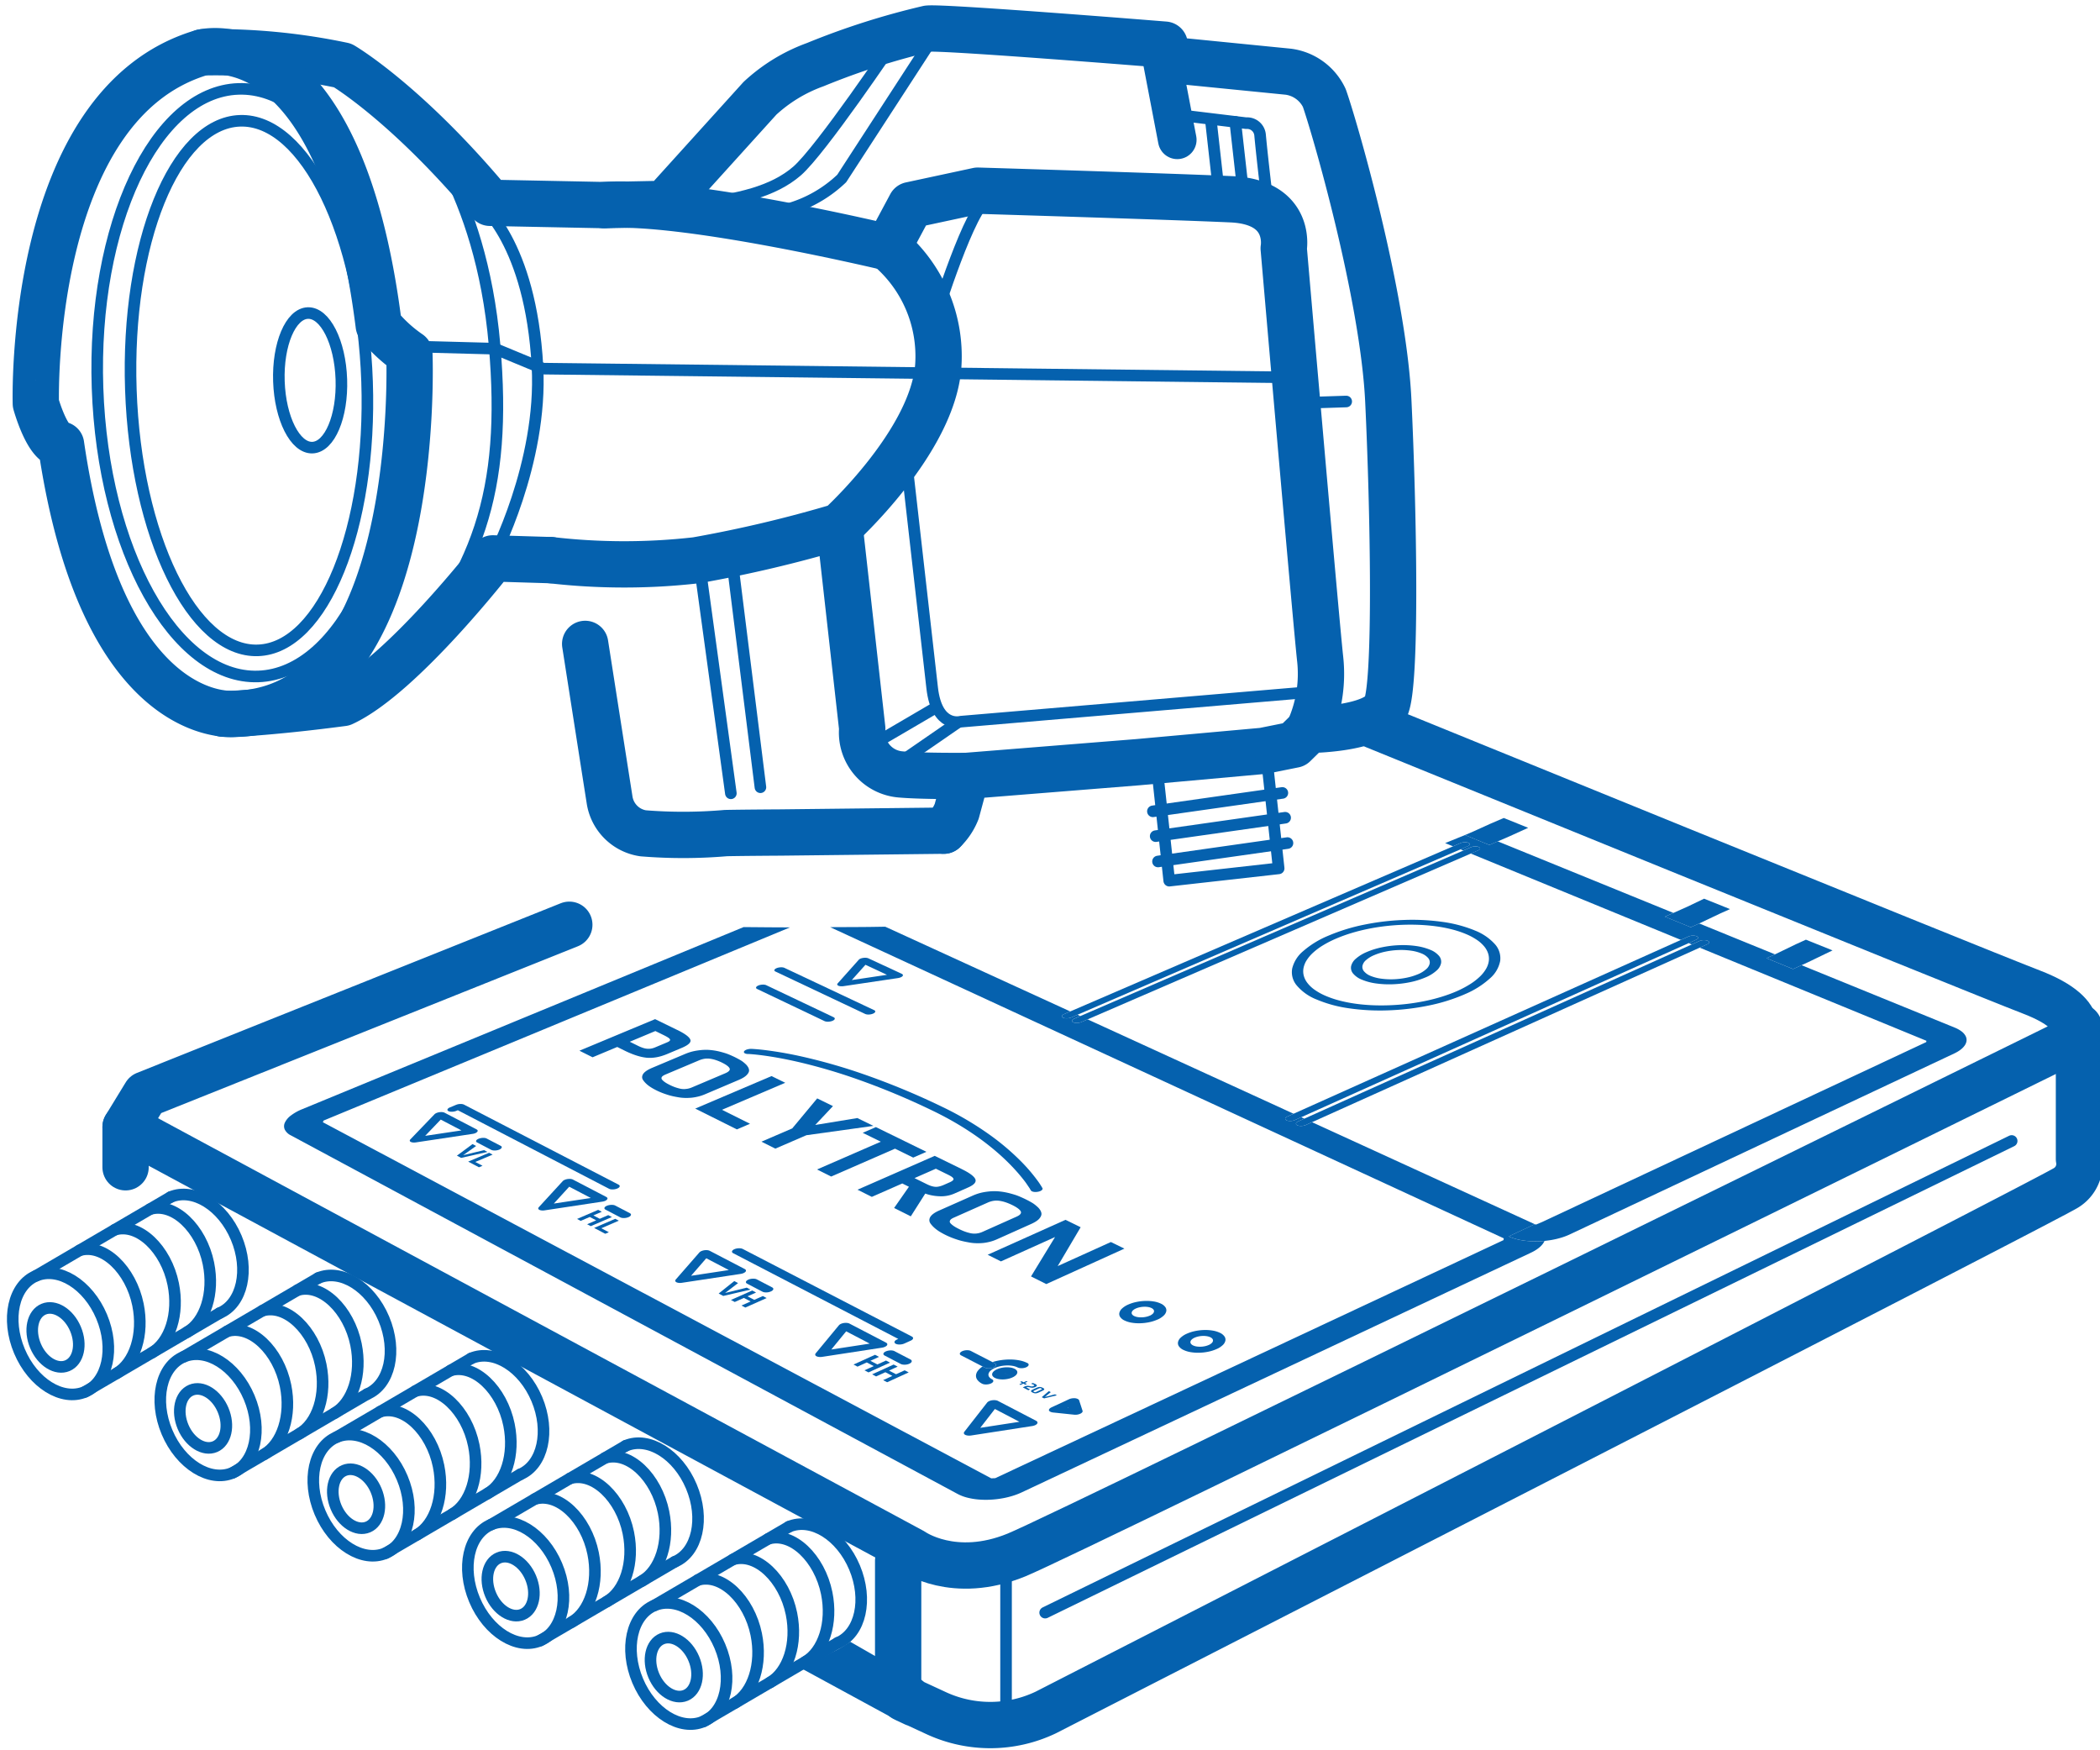 <svg xmlns="http://www.w3.org/2000/svg" viewBox="0 0 136.063 113.386"><defs><style>.cls-1,.cls-2,.cls-3{fill:none;stroke:#0561ae;stroke-linecap:round;stroke-linejoin:round;}.cls-1{stroke-width:3px;}.cls-2{stroke-width:2.5px;}.cls-3{stroke-width:0.75px;}.cls-4{isolation:isolate;}.cls-5{fill:#0561ae;}</style></defs><g id="Слой_1" data-name="Слой 1"><path class="cls-1" d="M35.682,36.286l-3.751-.113s-5.911,7.607-9.719,9.369c-4.385.581-7.042.701-7.042.701s-8.527.957-11.214-17.434c-.889.011-1.634-2.665-1.634-2.665S1.742,6.715,13.119,3.391a39.945,39.945,0,0,1,9.086.85s4.096,2.389,9.544,8.898l7.405.148,3.895-.079L49.237,6.37a10.521,10.521,0,0,1,3.583-2.182,47.975,47.975,0,0,1,7.304-2.333c1.055-.118,15.338,1.038,15.338,1.038l.109.967,7.905.786a3.012,3.012,0,0,1,2.327,1.697c.635,1.781,3.818,12.717,4.148,19.623s.558,18.452-.173,19.87-4.956,1.446-4.956,1.446l-.977.957-2.002.403-8.107.732-.012.001L62.607,50.266l-.62,2.295a3.545,3.545,0,0,1-.839,1.251"/><line class="cls-2" x1="75.26" y1="3.744" x2="76.278" y2="9.058"/><path class="cls-1" d="M84.947,46.958a8.841,8.841,0,0,0,.591-4.25C85.272,40.334,83.174,16.091,83.174,16.091s.553-3-3.383-3.181S63.35,12.352,63.35,12.352l-4.346.933-1.472,2.747s-13.172-3.151-18.378-2.744"/><path class="cls-1" d="M35.682,36.286a41.353,41.353,0,0,0,9.437.009,83.18,83.18,0,0,0,9.278-2.198s6.06-5.487,6.397-10.42a9.206,9.206,0,0,0-3.261-7.645"/><path class="cls-1" d="M54.396,34.097l1.47,13.098a2.717,2.717,0,0,0,2.46,2.971c1.435.128,4.281.1,4.281.1"/><path class="cls-1" d="M13.119,3.391s8.916-2.247,11.42,17.678a9.43,9.43,0,0,0,1.985,1.825S27.527,46.904,14.456,46.235"/><polyline class="cls-3" points="87.224 26.01 84.387 26.103 84.024 24.452 35.18 23.881 32.063 22.588 27.508 22.466"/><path class="cls-3" d="M26.663,7.479s4.501,4.703,5.38,14.875c.825,9.551-1.069,14.817-6.835,21.339"/><path class="cls-3" d="M31.129,13.209s3.254,2.477,3.694,10.524c.344,6.295-2.892,12.44-2.892,12.44"/><path class="cls-3" d="M84.994,44.822l-22.749,1.93s-1.553.441-1.849-2.196-1.737-15.299-1.737-15.299"/><path class="cls-3" d="M60.626,20.547s2.285-7.345,3.408-7.649"/><path class="cls-1" d="M61.148,53.812l-10.579.119s-2.457.014-3.537.037a32.253,32.253,0,0,1-5.369.014A2.582,2.582,0,0,1,39.498,51.828c-.508-3.232-1.584-10.115-1.584-10.115"/><line class="cls-3" x1="60.572" y1="45.874" x2="56.72" y2="48.128"/><line class="cls-3" x1="62.024" y1="46.824" x2="57.855" y2="49.697"/><line class="cls-3" x1="45.344" y1="36.715" x2="47.354" y2="51.392"/><line class="cls-3" x1="47.434" y1="36.303" x2="49.269" y2="50.999"/><ellipse class="cls-3" cx="16.086" cy="24.79" rx="9.773" ry="19.042" transform="translate(-0.828 0.558) rotate(-1.936)"/><ellipse class="cls-3" cx="16.132" cy="24.993" rx="7.66" ry="17.17" transform="matrix(0.999, -0.034, 0.034, 0.999, -0.835, 0.559)"/><ellipse class="cls-3" cx="20.097" cy="24.654" rx="2.025" ry="4.363" transform="matrix(0.999, -0.034, 0.034, 0.999, -0.821, 0.693)"/><polyline class="cls-3" points="74.993 50.004 75.756 57.051 82.847 56.255 82.071 49.091"/><line class="cls-3" x1="83.087" y1="51.367" x2="74.698" y2="52.559"/><line class="cls-3" x1="83.267" y1="52.974" x2="74.878" y2="54.167"/><line class="cls-3" x1="83.418" y1="54.615" x2="75.029" y2="55.808"/><path class="cls-3" d="M60.837,1.863,54.537,11.561a8.298,8.298,0,0,1-5.351,2.292"/><path class="cls-3" d="M57.908,2.726s-4.73,7.029-6.272,8.359-3.798,1.85-6.699,2.176"/><path class="cls-3" d="M76.239,7.434l4.502.545a.842.842,0,0,1,.901.757c.154,1.674.524,4.708.524,4.708"/><line class="cls-3" x1="80.037" y1="7.894" x2="80.592" y2="12.839"/><line class="cls-3" x1="78.463" y1="7.87" x2="79.026" y2="12.889"/><g class="cls-4"><path class="cls-5" d="M99.439,80.417a5.517,5.517,0,0,1-.617-.039,4.348,4.348,0,0,1-.571-.107,3.012,3.012,0,0,1-.499-.175l1.688-.79-.006-.003-.006-.003-.006-.003-.006-.003L85.011,72.697l-.408.184a.657.657,0,0,1-.134.042.869.869,0,0,1-.148.018.779.779,0,0,1-.143-.008.461.461,0,0,1-.12-.034.183.183,0,0,1-.073-.055.083.083,0,0,1-.016-.065.128.128,0,0,1,.04-.067.333.333,0,0,1,.095-.061l.408-.183-.203-.093-.408.183a.675.675,0,0,1-.133.043.865.865,0,0,1-.146.018.756.756,0,0,1-.141-.007.446.446,0,0,1-.119-.033.182.182,0,0,1-.073-.055.083.083,0,0,1-.016-.065.127.127,0,0,1,.04-.067.333.333,0,0,1,.095-.06l.407-.183L70.468,66.036l-.403.174a.677.677,0,0,1-.132.04.876.876,0,0,1-.143.017.757.757,0,0,1-.138-.007.427.427,0,0,1-.114-.032.161.161,0,0,1-.068-.052.074.074,0,0,1-.012-.061.13.13,0,0,1,.042-.063.35.35,0,0,1,.094-.057l.402-.174-.184-.084-.402.174a.675.675,0,0,1-.131.04.882.882,0,0,1-.143.017A.76.76,0,0,1,69,65.961a.426.426,0,0,1-.114-.032.161.161,0,0,1-.068-.052.074.074,0,0,1-.012-.061.129.129,0,0,1,.042-.063.349.349,0,0,1,.094-.057l.402-.173-3.475-1.591-.454-.208-8.057-3.69c-.344.004-.688.011-1.032.015-.846.009-1.692.009-2.538.014L97.434,80.222l-.022.116L64.485,95.758l-.259.011L20.916,72.698l.051-.107L51.187,60.077c-1.003.001-2.005-.011-3.008-.019L19.582,71.854a3.132,3.132,0,0,0-.739.414,1.241,1.241,0,0,0-.386.458.535.535,0,0,0-.007.447.862.862,0,0,0,.399.38l.649.349L61.643,96.564l.412.221a2.777,2.777,0,0,0,.613.233,4.394,4.394,0,0,0,.729.122,5.736,5.736,0,0,0,.796.011,6.153,6.153,0,0,0,.812-.098q.16-.03.316-.069c.104-.026.207-.055.308-.086q.151-.047.296-.103.144-.056.281-.12l32.976-15.518q.125-.059.234-.122.109-.063.201-.129a1.891,1.891,0,0,0,.168-.135,1.442,1.442,0,0,0,.135-.14q.025-.03.047-.06.022-.03.041-.06.019-.03.035-.06.016-.03.029-.061A6.087,6.087,0,0,1,99.439,80.417Z"/><path class="cls-5" d="M127.353,67.111a.911.911,0,0,0-.257-.293,1.913,1.913,0,0,0-.451-.25l-9.92-4.042-.55.251-1.72-.703.55-.25-4.91-2.001-.548.245-1.674-.684.547-.244-11.377-4.636-.543.235-1.579-.645s-.86.351-1.229.5c-.02.008-.04.013-.06.021l.512.21.486-.21a.63.63,0,0,1,.124-.038.869.869,0,0,1,.138-.016.804.804,0,0,1,.135.006.472.472,0,0,1,.114.029.18.18,0,0,1,.071.047.07.07,0,0,1,.018.056.104.104,0,0,1-.035.058.3.3,0,0,1-.086.053l-.486.21.188.077.486-.21a.631.631,0,0,1,.124-.038.871.871,0,0,1,.138-.016.794.794,0,0,1,.135.006.474.474,0,0,1,.114.029.181.181,0,0,1,.071.047.071.071,0,0,1,.018.057.104.104,0,0,1-.035.059.299.299,0,0,1-.086.053l-.486.21,13.617,5.593.491-.22a.613.613,0,0,1,.127-.039.868.868,0,0,1,.142-.017.818.818,0,0,1,.14.007.504.504,0,0,1,.12.031.196.196,0,0,1,.076.05.075.075,0,0,1,.02.059.106.106,0,0,1-.035.061.304.304,0,0,1-.087.056l-.491.221.206.085.491-.221a.613.613,0,0,1,.127-.04.868.868,0,0,1,.142-.017.82.82,0,0,1,.14.007.51.51,0,0,1,.121.031.205.205,0,0,1,.077.05.08.08,0,0,1,.022.06.102.102,0,0,1-.032.062.284.284,0,0,1-.086.056l-.492.221,14.689,6.033-.009.084-24.887,11.655-.397.167-.084-.024-1.688.79a3.012,3.012,0,0,0,.499.175,4.348,4.348,0,0,0,.571.107,5.517,5.517,0,0,0,.617.039,6.087,6.087,0,0,0,.635-.028q.065-.006.129-.014.064-.008.129-.017.064-.009.128-.019.064-.01.127-.022.15-.028.296-.063c.097-.024.192-.05.285-.078q.14-.043.272-.093.132-.05.256-.108L126.611,68.249q.119-.056.221-.116a2.004,2.004,0,0,0,.185-.123,1.477,1.477,0,0,0,.15-.129,1.093,1.093,0,0,0,.115-.133.671.671,0,0,0,.133-.321A.547.547,0,0,0,127.353,67.111Z"/><path class="cls-5" d="M95.141,54.598a.472.472,0,0,0-.114-.029.795.795,0,0,0-.135-.006.87.87,0,0,0-.138.016.632.632,0,0,0-.124.038l-.486.21L69.346,65.522l-.402.173a.348.348,0,0,0-.094.057.13.13,0,0,0-.042.063.074.074,0,0,0,.012.061.16.16,0,0,0,.068.052A.428.428,0,0,0,69,65.961a.756.756,0,0,0,.137.007.873.873,0,0,0,.143-.017.677.677,0,0,0,.131-.04l.402-.174L94.623,55.023l.486-.21a.3.3,0,0,0,.086-.053.104.104,0,0,0,.035-.058.07.07,0,0,0-.018-.056.18.18,0,0,0-.071-.047"/><path class="cls-5" d="M95.809,54.871a.473.473,0,0,0-.114-.029.794.794,0,0,0-.135-.006.869.869,0,0,0-.138.016.632.632,0,0,0-.124.038l-.486.21L69.999,65.821l-.403.174a.349.349,0,0,0-.094.057.13.13,0,0,0-.042.063.074.074,0,0,0,.012.061.161.161,0,0,0,.068.052.429.429,0,0,0,.114.032.757.757,0,0,0,.138.007.872.872,0,0,0,.143-.017.675.675,0,0,0,.132-.04l.403-.174,24.822-10.738.486-.21a.3.3,0,0,0,.086-.053.104.104,0,0,0,.035-.059.07.07,0,0,0-.018-.057.181.181,0,0,0-.071-.047"/><path class="cls-5" d="M109.928,60.651a.505.505,0,0,0-.12-.031.817.817,0,0,0-.14-.007.869.869,0,0,0-.142.017.614.614,0,0,0-.127.039l-.491.22L83.814,72.149l-.407.183a.333.333,0,0,0-.095.06.128.128,0,0,0-.04.067.083.083,0,0,0,.016.065.182.182,0,0,0,.073.055.447.447,0,0,0,.119.033.752.752,0,0,0,.141.007.86.86,0,0,0,.146-.018.676.676,0,0,0,.133-.043l.408-.183,25.103-11.278.491-.221a.304.304,0,0,0,.087-.056.106.106,0,0,0,.035-.061.074.074,0,0,0-.02-.059.196.196,0,0,0-.076-.05"/><path class="cls-5" d="M110.638,60.942a.506.506,0,0,0-.121-.031.817.817,0,0,0-.14-.007.868.868,0,0,0-.142.017.614.614,0,0,0-.127.04l-.491.221L84.51,72.468l-.408.183a.333.333,0,0,0-.095.061.128.128,0,0,0-.04.067.083.083,0,0,0,.016.065.183.183,0,0,0,.073.055.46.46,0,0,0,.12.034.779.779,0,0,0,.143.008.872.872,0,0,0,.148-.018.657.657,0,0,0,.134-.042l.408-.184,25.116-11.305.492-.221a.285.285,0,0,0,.086-.056.102.102,0,0,0,.032-.062.079.079,0,0,0-.022-.06.204.204,0,0,0-.077-.05"/><path class="cls-5" d="M95.531,60.266a8.642,8.642,0,0,0-2.116-.551,14.117,14.117,0,0,0-2.474-.118,15.611,15.611,0,0,0-2.541.302,11.898,11.898,0,0,0-2.321.712,5.942,5.942,0,0,0-1.648,1.008,2.116,2.116,0,0,0-.705,1.113,1.329,1.329,0,0,0,.277,1.088,3.228,3.228,0,0,0,1.299.928,8.378,8.378,0,0,0,2.125.575,14.075,14.075,0,0,0,2.525.129,15.649,15.649,0,0,0,2.602-.309,11.721,11.721,0,0,0,2.355-.735l-.248-.106-.242-.104a9.423,9.423,0,0,1-1.007.372c-.352.109-.718.202-1.094.279-.375.077-.759.139-1.147.185s-.778.075-1.166.089c-.39.014-.776.013-1.152-.006-.377-.018-.744-.053-1.097-.105a8.839,8.839,0,0,1-1.007-.205,6.22,6.22,0,0,1-.885-.306,3.796,3.796,0,0,1-.695-.388,2.143,2.143,0,0,1-.462-.439,1.325,1.325,0,0,1-.235-.475,1.132,1.132,0,0,1-.013-.495,1.469,1.469,0,0,1,.204-.5,2.419,2.419,0,0,1,.418-.491,4.119,4.119,0,0,1,.629-.468,6.639,6.639,0,0,1,.838-.431,9.439,9.439,0,0,1,.994-.363c.347-.106.707-.197,1.076-.272.369-.076.745-.136,1.125-.181s.762-.074,1.142-.088c.38-.014.758-.012,1.127.005.37.018.732.051,1.08.1a9.085,9.085,0,0,1,1.0.197,6.455,6.455,0,0,1,.886.295,4.021,4.021,0,0,1,.706.376,2.27,2.27,0,0,1,.481.429,1.373,1.373,0,0,1,.258.468,1.121,1.121,0,0,1,.037.493,1.402,1.402,0,0,1-.183.503,2.314,2.314,0,0,1-.403.499,3.988,3.988,0,0,1-.621.479,6.489,6.489,0,0,1-.837.444l.242.104.248.106a5.704,5.704,0,0,0,1.64-1.035,1.993,1.993,0,0,0,.654-1.125,1.361,1.361,0,0,0-.338-1.079,3.426,3.426,0,0,0-1.334-.902"/><path class="cls-5" d="M92.658,61.525a3.717,3.717,0,0,0-.917-.242,6.07,6.07,0,0,0-1.075-.053,6.724,6.724,0,0,0-1.105.132,5.144,5.144,0,0,0-1.009.312,2.548,2.548,0,0,0-.712.439.901.901,0,0,0-.3.482.577.577,0,0,0,.127.469,1.423,1.423,0,0,0,.567.399,3.652,3.652,0,0,0,.918.245,6.104,6.104,0,0,0,1.086.054,6.774,6.774,0,0,0,1.118-.133,5.085,5.085,0,0,0,1.014-.315l-.245-.105-.239-.103a3.867,3.867,0,0,1-.759.233,5.099,5.099,0,0,1-.834.099,4.601,4.601,0,0,1-.811-.04,2.79,2.79,0,0,1-.688-.181,1.071,1.071,0,0,1-.422-.299.435.435,0,0,1-.096-.351.669.669,0,0,1,.222-.361,1.891,1.891,0,0,1,.531-.328,3.849,3.849,0,0,1,.756-.234,5.032,5.032,0,0,1,.828-.099,4.54,4.54,0,0,1,.805.04,2.778,2.778,0,0,1,.687.182,1.084,1.084,0,0,1,.427.294.435.435,0,0,1,.102.349.661.661,0,0,1-.217.363,1.885,1.885,0,0,1-.53.334l.239.103.245.105a2.501,2.501,0,0,0,.712-.445.874.874,0,0,0,.289-.485.584.584,0,0,0-.14-.467,1.462,1.462,0,0,0-.573-.393"/><polyline class="cls-5" points="99.014 53.627 97.432 52.99 96.541 53.373 95.464 53.862 94.922 54.095 96.5 54.74 97.043 54.506 97.811 54.174 99.014 53.627"/><polyline class="cls-5" points="112.091 58.893 110.413 58.218 109.332 58.735 108.42 59.142 107.873 59.386 109.547 60.069 110.095 59.824 111.456 59.177 112.091 58.893"/><polyline class="cls-5" points="118.733 61.568 117.009 60.874 116.373 61.163 115.005 61.825 114.455 62.074 116.175 62.777 116.726 62.526 117.151 62.332 118.733 61.568"/><path class="cls-5" d="M81.768,48.507a1.846,1.846,0,0,0-.448-.112,3.125,3.125,0,0,0-.529-.022,3.52,3.52,0,0,0-.547.064,2.692,2.692,0,0,0-.5.148,1.331,1.331,0,0,0-.358.208.444.444,0,0,0-.155.227.254.254,0,0,0,.055.22.662.662,0,0,0,.273.185,1.805,1.805,0,0,0,.446.111,3.14,3.14,0,0,0,.532.021,3.566,3.566,0,0,0,.551-.066,2.704,2.704,0,0,0,.503-.149l-.226-.093-.22-.09a1.387,1.387,0,0,1-.259.077,1.833,1.833,0,0,1-.284.033,1.623,1.623,0,0,1-.274-.011.939.939,0,0,1-.23-.057.348.348,0,0,1-.142-.096.131.131,0,0,1-.029-.113.228.228,0,0,1,.079-.117.688.688,0,0,1,.182-.108,1.468,1.468,0,0,1,.261-.076,1.86,1.86,0,0,1,.283-.033,1.614,1.614,0,0,1,.274.011.952.952,0,0,1,.232.058.343.343,0,0,1,.141.095.132.132,0,0,1,.03.113.225.225,0,0,1-.079.117.675.675,0,0,1-.184.108l.22.09.226.093a1.311,1.311,0,0,0,.356-.208.432.432,0,0,0,.151-.227.254.254,0,0,0-.058-.218.669.669,0,0,0-.273-.182"/><path class="cls-5" d="M54.614,63.732l.331.031-.331-.031m.575-.242.885-.989,1.394.649-2.279.34m3.239-.404-2.162-1.003a.356.356,0,0,0-.068-.023.571.571,0,0,0-.082-.013.743.743,0,0,0-.091-.002,1.014,1.014,0,0,0-.189.028.622.622,0,0,0-.083.028.403.403,0,0,0-.067.035.217.217,0,0,0-.047.041l-1.363,1.527a.112.112,0,0,0-.027.042.067.067,0,0,0-.001.041.087.087,0,0,0,.024.037.179.179,0,0,0,.048.032.342.342,0,0,0,.068.023.555.555,0,0,0,.081.012.792.792,0,0,0,.091.002c.032-.001.064-.004.098-.009l3.525-.523a.841.841,0,0,0,.092-.02.688.688,0,0,0,.082-.028.469.469,0,0,0,.068-.035.261.261,0,0,0,.05-.04.124.124,0,0,0,.024-.043.071.071,0,0,0,0-.04.084.084,0,0,0-.024-.037.176.176,0,0,0-.048-.031"/><path class="cls-5" d="M26.927,73.842l.34.032-.34-.032m.619-.259,1.009-1.054,1.343.701-2.353.352m3.338-.416-2.084-1.085a.305.305,0,0,0-.066-.024.515.515,0,0,0-.081-.013.76.76,0,0,0-.092-.002.976.976,0,0,0-.1.009.893.893,0,0,0-.094.021.709.709,0,0,0-.084.029.503.503,0,0,0-.07.036.314.314,0,0,0-.054.041l-1.572,1.634a.158.158,0,0,0-.03.046.082.082,0,0,0-.006.043.079.079,0,0,0,.019.039.151.151,0,0,0,.045.034.313.313,0,0,0,.067.025.524.524,0,0,0,.082.014.708.708,0,0,0,.093.002.796.796,0,0,0,.098-.01l3.656-.549a.837.837,0,0,0,.098-.019.631.631,0,0,0,.085-.028.424.424,0,0,0,.069-.037.256.256,0,0,0,.051-.043.136.136,0,0,0,.031-.045.076.076,0,0,0,.005-.043.084.084,0,0,0-.021-.04.16.16,0,0,0-.046-.034"/><path class="cls-5" d="M35.258,78.237l.35.034L35.258,78.237m.625-.268.998-1.092,1.4.731-2.398.361m3.405-.426L37.117,76.412a.322.322,0,0,0-.068-.025.53.53,0,0,0-.083-.014.771.771,0,0,0-.094-.002.988.988,0,0,0-.102.009.881.881,0,0,0-.096.021.698.698,0,0,0-.085.03.492.492,0,0,0-.071.037.307.307,0,0,0-.054.043l-1.555,1.694a.157.157,0,0,0-.029.048.081.081,0,0,0,.016.086.162.162,0,0,0,.047.035.329.329,0,0,0,.069.026.537.537,0,0,0,.085.015.716.716,0,0,0,.095.003.797.797,0,0,0,.1-.01l3.726-.563a.831.831,0,0,0,.099-.02.624.624,0,0,0,.086-.029.417.417,0,0,0,.07-.038.253.253,0,0,0,.051-.045.134.134,0,0,0,.031-.046.079.079,0,0,0,.003-.045.092.092,0,0,0-.023-.042.173.173,0,0,0-.048-.035"/><path class="cls-5" d="M44.144,82.925l.36.036-.36-.036m.632-.278.985-1.134,1.461.763-2.446.371m3.476-.437-2.266-1.18a.338.338,0,0,0-.071-.027.545.545,0,0,0-.086-.015.783.783,0,0,0-.097-.003.991.991,0,0,0-.104.009.874.874,0,0,0-.098.022.685.685,0,0,0-.086.031.479.479,0,0,0-.071.038.299.299,0,0,0-.054.045l-1.535,1.759a.156.156,0,0,0-.028.049.089.089,0,0,0-.003.047.093.093,0,0,0,.023.043.175.175,0,0,0,.049.037.348.348,0,0,0,.072.027.555.555,0,0,0,.088.016.729.729,0,0,0,.098.003.798.798,0,0,0,.103-.01l3.807-.576a.87.87,0,0,0,.098-.022.681.681,0,0,0,.086-.031.475.475,0,0,0,.071-.039.296.296,0,0,0,.054-.045.139.139,0,0,0,.027-.05.089.089,0,0,0,0-.048.104.104,0,0,0-.026-.044.188.188,0,0,0-.051-.037"/><path class="cls-5" d="M53.218,87.711l.376.041-.376-.041m.645-.289.962-1.177,1.526.797-2.488.381m3.542-.447-2.366-1.232a.355.355,0,0,0-.074-.028.562.562,0,0,0-.088-.015.79.79,0,0,0-.099-.003.982.982,0,0,0-.106.009.865.865,0,0,0-.099.022.67.67,0,0,0-.087.032.466.466,0,0,0-.072.04.292.292,0,0,0-.054.046l-1.512,1.827a.145.145,0,0,0-.026.052.097.097,0,0,0-0.0.05.108.108,0,0,0,.025.045.178.178,0,0,0,.049.037.366.366,0,0,0,.075.029.592.592,0,0,0,.091.017.802.802,0,0,0,.102.004.925.925,0,0,0,.108-.009l3.877-.595a.86.86,0,0,0,.1-.023.668.668,0,0,0,.087-.032.464.464,0,0,0,.072-.04.289.289,0,0,0,.054-.047.139.139,0,0,0,.026-.052.094.094,0,0,0-.001-.05.114.114,0,0,0-.028-.045.204.204,0,0,0-.053-.039"/><path class="cls-5" d="M62.859,92.797l.387.043-.387-.043m.654-.3.948-1.221,1.589.83-2.538.391m3.623-.455-2.48-1.291a.36.36,0,0,0-.074-.028.609.609,0,0,0-.092-.016.83.83,0,0,0-.103-.004.931.931,0,0,0-.11.009.854.854,0,0,0-.101.023.659.659,0,0,0-.088.033.455.455,0,0,0-.072.041.285.285,0,0,0-.053.048L62.478,92.757a.146.146,0,0,0-.025.054.103.103,0,0,0,.002.052.118.118,0,0,0,.027.047.193.193,0,0,0,.052.039.387.387,0,0,0,.078.03.612.612,0,0,0,.094.018.816.816,0,0,0,.105.005.926.926,0,0,0,.111-.009l3.958-.612a.85.85,0,0,0,.102-.023.652.652,0,0,0,.088-.033.45.45,0,0,0,.072-.042.282.282,0,0,0,.053-.049.142.142,0,0,0,.024-.054.102.102,0,0,0-.003-.052.121.121,0,0,0-.028-.046.198.198,0,0,0-.053-.038"/><path class="cls-5" d="M69.184,91.18l.038-.018.007.023-.045-.005m.645-.553a.367.367,0,0,0-.036-.016q-.019-.007-.04-.013t-.045-.011q-.023-.005-.048-.008a.925.925,0,0,0-.206.009.81.81,0,0,0-.1.022.64.64,0,0,0-.091.034l-1.139.529a.453.453,0,0,0-.075.044.28.28,0,0,0-.053.049.161.161,0,0,0-.029.051.104.104,0,0,0-.004.051.117.117,0,0,0,.013.024.153.153,0,0,0,.019.022.208.208,0,0,0,.025.021.278.278,0,0,0,.031.018.367.367,0,0,0,.036.016c.013.005.026.009.04.014s.029.008.045.011.032.006.048.008l1.368.143a.714.714,0,0,0,.104.005.83.83,0,0,0,.106-.009.805.805,0,0,0,.102-.023.653.653,0,0,0,.093-.035.438.438,0,0,0,.075-.044.248.248,0,0,0,.051-.049.129.129,0,0,0,.025-.051.088.088,0,0,0-.005-.051l-.221-.676a.114.114,0,0,0-.013-.024.151.151,0,0,0-.019-.022.208.208,0,0,0-.025-.02.283.283,0,0,0-.031-.018"/><path class="cls-5" d="M40.079,76.744,30.064,71.559a.31.31,0,0,0-.048-.019.45.45,0,0,0-.057-.014.588.588,0,0,0-.065-.008.705.705,0,0,0-.072-.001.632.632,0,0,0-.071.004c-.024.003-.048.007-.071.012s-.047.011-.069.018-.044.015-.064.023l-.397.166a.42.42,0,0,0-.103.059.166.166,0,0,0-.052.065.076.076,0,0,0,.002.063.128.128,0,0,0,.059.053.354.354,0,0,0,.107.033.68.68,0,0,0,.133.007.872.872,0,0,0,.143-.018.765.765,0,0,0,.136-.042l.088-.037,9.798,5.087a.382.382,0,0,0,.112.035.717.717,0,0,0,.139.008.879.879,0,0,0,.148-.018.727.727,0,0,0,.139-.043.395.395,0,0,0,.102-.061.151.151,0,0,0,.048-.067.079.079,0,0,0-.007-.065.151.151,0,0,0-.064-.055"/><path class="cls-5" d="M59.081,86.582,48.128,80.911a.407.407,0,0,0-.115-.037.709.709,0,0,0-.14-.01.84.84,0,0,0-.148.017.699.699,0,0,0-.14.043.399.399,0,0,0-.104.063.162.162,0,0,0-.05.07.085.085,0,0,0,.006.069.152.152,0,0,0,.066.058l10.699,5.554-.091.041a.388.388,0,0,0-.104.066.161.161,0,0,0-.049.074.092.092,0,0,0,.01.072.167.167,0,0,0,.07.061.411.411,0,0,0,.12.038.719.719,0,0,0,.145.009.867.867,0,0,0,.153-.019.724.724,0,0,0,.142-.046l.411-.186a.489.489,0,0,0,.057-.03.312.312,0,0,0,.044-.033.193.193,0,0,0,.031-.036.128.128,0,0,0,.017-.038.094.094,0,0,0,.002-.037.089.089,0,0,0-.013-.034.13.13,0,0,0-.027-.031.228.228,0,0,0-.042-.027"/><path class="cls-5" d="M75.221,84.453a1.697,1.697,0,0,0-.466-.142,2.855,2.855,0,0,0-.557-.035,3.271,3.271,0,0,0-.581.07,2.606,2.606,0,0,0-.536.174,1.388,1.388,0,0,0-.383.248.565.565,0,0,0-.171.275.346.346,0,0,0,.049.269.68.68,0,0,0,.278.229,1.708,1.708,0,0,0,.47.145,2.852,2.852,0,0,0,.562.036,3.261,3.261,0,0,0,.585-.07,2.595,2.595,0,0,0,.538-.175l-.25-.124-.256-.127a1.204,1.204,0,0,1-.252.081,1.555,1.555,0,0,1-.277.033,1.373,1.373,0,0,1-.268-.018.819.819,0,0,1-.224-.069.323.323,0,0,1-.132-.108.166.166,0,0,1-.024-.127.264.264,0,0,1,.08-.13.642.642,0,0,1,.18-.117,1.245,1.245,0,0,1,.256-.083,1.572,1.572,0,0,1,.278-.034,1.367,1.367,0,0,1,.266.016.797.797,0,0,1,.221.067.338.338,0,0,1,.136.11.166.166,0,0,1,.026.129.264.264,0,0,1-.08.132.663.663,0,0,1-.184.12l.256.127.25.124a1.388,1.388,0,0,0,.385-.251.55.55,0,0,0,.168-.276.347.347,0,0,0-.056-.269.712.712,0,0,0-.285-.229"/><path class="cls-5" d="M79.045,86.343a1.75,1.75,0,0,0-.476-.146,2.877,2.877,0,0,0-.565-.037,3.259,3.259,0,0,0-.586.071,2.584,2.584,0,0,0-.539.176,1.371,1.371,0,0,0-.383.251.56.56,0,0,0-.169.28.357.357,0,0,0,.055.274.716.716,0,0,0,.288.235,1.729,1.729,0,0,0,.474.147,2.898,2.898,0,0,0,.568.038,3.279,3.279,0,0,0,.591-.07,2.562,2.562,0,0,0,.542-.177l-.261-.13-.26-.129a1.199,1.199,0,0,1-.254.083,1.565,1.565,0,0,1-.279.033,1.381,1.381,0,0,1-.269-.017.812.812,0,0,1-.224-.069.348.348,0,0,1-.138-.112.172.172,0,0,1-.028-.13.26.26,0,0,1,.078-.133.633.633,0,0,1,.18-.119,1.233,1.233,0,0,1,.258-.084,1.562,1.562,0,0,1,.281-.034,1.377,1.377,0,0,1,.271.018.834.834,0,0,1,.228.07.335.335,0,0,1,.135.11.169.169,0,0,1,.026.13.266.266,0,0,1-.08.134.659.659,0,0,1-.184.121l.26.129.261.13a1.356,1.356,0,0,0,.385-.255.547.547,0,0,0,.164-.281A.36.36,0,0,0,79.334,86.575a.727.727,0,0,0-.289-.232"/><path class="cls-5" d="M40.803,67.486l1.659-.694.531.26q.09.044.161.083.071.039.123.073a.663.663,0,0,1,.084.063.188.188,0,0,1,.044.055.072.072,0,0,1,.011.049.099.099,0,0,1-.026.049.272.272,0,0,1-.061.049.684.684,0,0,1-.096.048l-.787.33a1.289,1.289,0,0,1-.133.048,1.089,1.089,0,0,1-.129.03.975.975,0,0,1-.127.013.934.934,0,0,1-.125-.004.961.961,0,0,1-.131-.018,1.369,1.369,0,0,1-.142-.038q-.074-.024-.153-.056-.079-.033-.163-.074l-.54-.267m3.073-.765-1.43-.699-4.903,2.045.852.426,1.597-.668.472.234q.201.1.391.178.19.079.368.136.178.058.344.095a2.909,2.909,0,0,0,.319.053,2.215,2.215,0,0,0,.318.008,2.527,2.527,0,0,0,.332-.038,3.013,3.013,0,0,0,.345-.084,3.702,3.702,0,0,0,.359-.13l.924-.389a2.533,2.533,0,0,0,.285-.139,1.006,1.006,0,0,0,.189-.136.342.342,0,0,0,.093-.133.179.179,0,0,0-.004-.13.432.432,0,0,0-.089-.137,1.169,1.169,0,0,0-.171-.151,2.733,2.733,0,0,0-.254-.165q-.148-.086-.338-.178"/><path class="cls-5" d="M43.385,70.278q-.046-.023-.086-.044-.04-.021-.076-.041t-.066-.039q-.031-.019-.057-.037c-.017-.012-.035-.024-.052-.037s-.034-.026-.05-.039-.032-.027-.047-.042-.029-.029-.043-.044a.233.233,0,0,1-.032-.045.146.146,0,0,1-.016-.045.126.126,0,0,1,.001-.045.163.163,0,0,1,.017-.046.188.188,0,0,1,.034-.043.386.386,0,0,1,.053-.042.72.72,0,0,1,.07-.041c.026-.013.054-.027.085-.04l2.165-.914a1.642,1.642,0,0,1,.181-.065,1.392,1.392,0,0,1,.178-.04,1.255,1.255,0,0,1,.354-.004q.088.012.182.033.093.021.191.053t.199.073q.102.041.207.093t.189.101a1.516,1.516,0,0,1,.145.096.752.752,0,0,1,.102.091.341.341,0,0,1,.059.085.129.129,0,0,1,.01.082.181.181,0,0,1-.045.081.454.454,0,0,1-.099.08,1.086,1.086,0,0,1-.152.077l-2.169.92c-.031.013-.062.025-.094.035s-.064.02-.097.028-.065.015-.098.02-.065.009-.097.012q-.048.006-.096.007-.048.001-.096-.002t-.095-.01q-.047-.007-.095-.018c-.032-.007-.062-.015-.091-.023s-.058-.016-.085-.024-.054-.017-.08-.025-.051-.017-.076-.026-.05-.019-.077-.03-.054-.022-.082-.034-.057-.025-.086-.039-.059-.028-.09-.043m4.225-1.797q-.054-.026-.108-.051t-.108-.049q-.054-.024-.109-.047t-.11-.045q-.055-.022-.118-.043-.063-.021-.133-.042-.07-.021-.147-.042-.077-.021-.16-.042-.087-.021-.174-.038-.086-.017-.171-.03-.085-.013-.168-.022-.083-.009-.164-.015-.081-.005-.167-.006-.086-.001-.178.004-.092.004-.19.014-.098.01-.202.025-.104.015-.206.036t-.201.048q-.099.027-.196.061t-.191.073l-2.156.908q-.111.047-.203.095a1.654,1.654,0,0,0-.165.099,1.012,1.012,0,0,0-.127.102.608.608,0,0,0-.088.104.462.462,0,0,0-.048.106.33.33,0,0,0-.014.105.307.307,0,0,0,.021.103.393.393,0,0,0,.058.1q.036.05.076.097.04.047.084.09.044.043.091.083.047.04.097.077.05.037.106.074.056.037.118.074.062.037.129.073.067.036.138.072.077.039.156.074.079.036.159.068.081.033.163.063.083.03.169.058.081.028.17.054.089.026.184.049.095.023.196.043.101.02.207.038.105.02.213.031.108.011.218.015.111.004.224 0.0.113-.004.228-.014.116-.012.229-.033t.222-.048q.11-.028.216-.064t.209-.08l2.164-.92q.097-.041.18-.083.083-.042.152-.085a1.223,1.223,0,0,0,.124-.088.773.773,0,0,0,.096-.091.706.706,0,0,0,.068-.087.449.449,0,0,0,.044-.084.308.308,0,0,0,.019-.082.256.256,0,0,0-.005-.079.411.411,0,0,0-.021-.077.568.568,0,0,0-.038-.079.772.772,0,0,0-.054-.081,1.02,1.02,0,0,0-.068-.081c-.028-.027-.056-.053-.084-.078s-.055-.049-.083-.071-.056-.044-.084-.064-.057-.039-.087-.057-.06-.036-.092-.054-.065-.036-.098-.054-.068-.036-.104-.055-.072-.036-.109-.055"/><polyline class="cls-5" points="50.877 70.144 49.989 69.71 45.045 71.816 47.744 73.164 48.595 72.799 46.778 71.894 50.877 70.144"/><polyline class="cls-5" points="56.589 72.937 55.55 72.429 52.821 72.877 53.969 71.655 52.948 71.156 51.33 73.1 49.335 73.96 50.237 74.41 52.248 73.541 56.589 72.937"/><polyline class="cls-5" points="60.024 74.616 56.75 73.015 55.897 73.386 57.069 73.961 52.937 75.76 53.854 76.218 57.99 74.413 59.168 74.991 60.024 74.616"/><path class="cls-5" d="M59.251,76.32l1.385-.609.8.393q.079.039.14.074a1.014,1.014,0,0,1,.103.067.396.396,0,0,1,.067.063.15.15,0,0,1,.032.059.077.077,0,0,1-.006.054.182.182,0,0,1-.045.056.52.52,0,0,1-.083.058,1.222,1.222,0,0,1-.119.06l-.358.158q-.079.035-.154.061-.074.026-.143.042a1.082,1.082,0,0,1-.132.024.774.774,0,0,1-.121.004.929.929,0,0,1-.122-.014,1.286,1.286,0,0,1-.135-.032q-.071-.021-.148-.052-.077-.031-.16-.072l-.799-.394m3.054-.589-1.745-.853L55.56,77.071l.928.464,1.973-.868.43.213-.96,1.376,1.081.54.937-1.474q.11.039.224.07.114.031.232.052.118.022.241.035.123.013.25.017a2.172,2.172,0,0,0,.247-.004,2.108,2.108,0,0,0,.48-.092,2.225,2.225,0,0,0,.233-.088l.876-.388a1.764,1.764,0,0,0,.246-.13.731.731,0,0,0,.158-.132.307.307,0,0,0,.072-.135.234.234,0,0,0-.014-.138.526.526,0,0,0-.101-.147,1.305,1.305,0,0,0-.182-.159,2.858,2.858,0,0,0-.263-.17q-.152-.088-.344-.182"/><path class="cls-5" d="M62.124,79.611q-.05-.025-.094-.048t-.083-.045q-.039-.022-.073-.043t-.063-.04c-.019-.013-.039-.027-.058-.041s-.038-.028-.056-.043-.036-.03-.053-.045-.033-.031-.048-.048a.279.279,0,0,1-.037-.049.165.165,0,0,1-.02-.048.126.126,0,0,1-.001-.048A.149.149,0,0,1,61.557,79.065a.156.156,0,0,1,.029-.048.316.316,0,0,1,.051-.046.618.618,0,0,1,.07-.044c.026-.015.055-.029.086-.043l2.208-.981a1.569,1.569,0,0,1,.186-.069,1.359,1.359,0,0,1,.185-.042,1.275,1.275,0,0,1,.185-.015,1.307,1.307,0,0,1,.187.012q.094.013.194.036t.205.058q.105.034.216.08.11.045.226.102.115.056.207.11a1.776,1.776,0,0,1,.16.105.896.896,0,0,1,.114.099.41.41,0,0,1,.069.093.149.149,0,0,1,.017.089.18.18,0,0,1-.04.088.429.429,0,0,1-.097.086,1.027,1.027,0,0,1-.154.083l-2.212.988c-.031.014-.064.027-.096.038s-.066.021-.099.03-.067.016-.1.022-.066.011-.098.014q-.053.005-.104.006t-.103-.003q-.051-.004-.102-.012t-.101-.02q-.051-.012-.098-.025c-.031-.009-.062-.017-.091-.026s-.058-.018-.086-.028-.055-.019-.082-.029q-.04-.015-.082-.032-.042-.017-.087-.037-.045-.02-.093-.042-.048-.023-.1-.049m4.307-1.931q-.059-.029-.118-.056t-.118-.054q-.059-.026-.119-.052t-.119-.049c-.038-.015-.08-.031-.125-.046s-.093-.031-.144-.046-.104-.031-.16-.046-.113-.031-.173-.046q-.094-.023-.186-.041-.092-.019-.183-.033-.09-.014-.179-.024-.088-.01-.174-.016-.086-.006-.177-.007t-.187.004q-.096.004-.198.015-.102.01-.21.026-.108.016-.214.038t-.207.052q-.102.029-.201.065t-.195.078l-2.198.975q-.113.05-.206.102a1.563,1.563,0,0,0-.166.106.959.959,0,0,0-.125.11.586.586,0,0,0-.085.112.466.466,0,0,0-.043.115.352.352,0,0,0,.023.225.475.475,0,0,0,.069.109q.041.055.087.105.046.051.096.098.05.047.103.091.053.044.108.084.055.041.117.081.062.04.131.08.068.04.142.08.074.04.151.078.084.042.171.081t.174.075q.088.036.177.069t.18.062q.09.032.185.06t.197.053q.101.025.209.047.107.022.22.042.112.022.227.035.115.013.231.017.117.004.236.001.119-.003.239-.014.121-.013.238-.035t.23-.052q.113-.03.222-.069t.214-.086l2.207-.989q.099-.044.183-.09.084-.045.154-.092a1.153,1.153,0,0,0,.124-.095.735.735,0,0,0,.093-.099.681.681,0,0,0,.064-.095.45.45,0,0,0,.039-.091.329.329,0,0,0,.014-.088.293.293,0,0,0-.011-.085.506.506,0,0,0-.028-.083.649.649,0,0,0-.045-.085.857.857,0,0,0-.063-.088,1.145,1.145,0,0,0-.081-.09c-.032-.029-.063-.057-.094-.084s-.062-.053-.093-.077-.062-.048-.094-.07-.063-.043-.096-.062q-.049-.029-.101-.059-.052-.029-.108-.059t-.114-.059q-.058-.03-.119-.06"/><polyline class="cls-5" points="72.852 80.888 71.976 80.46 68.529 82.02 70.017 79.502 69.035 79.022 63.993 81.285 64.853 81.715 68.359 80.137 66.802 82.689 67.792 83.184 72.852 80.888"/><polyline class="cls-5" points="66.579 89.507 66.5 89.467 66.325 89.547 66.191 89.479 66.092 89.524 66.226 89.593 66.043 89.678 66.121 89.718 66.304 89.634 66.438 89.703 66.537 89.657 66.403 89.588 66.579 89.507"/><polyline class="cls-5" points="67.1 89.664 66.913 89.59 66.806 89.639 66.969 89.701 67.02 89.742 67.001 89.769 66.917 89.808 66.847 89.817 66.761 89.802 66.658 89.779 66.536 89.776 66.42 89.806 66.268 89.876 66.626 90.061 66.74 90.008 66.498 89.883 66.528 89.869 66.606 89.857 66.705 89.87 66.808 89.894 66.922 89.9 67.038 89.871 67.122 89.832 67.195 89.75 67.1 89.664"/><path class="cls-5" d="M66.99,90.167l-.045-.038.049-.035.328-.152.073-.022.068.028.053.035-.049.035-.328.152-.073.022-.076-.024m.572-.265-.062-.025-.056-.021-.073-.008-.084.009-.096.032-.305.141-.064.042-.023.04.012.036.033.032.055.028.055.028.064.018.073.008.084-.009.088-.029.305-.141.072-.045.023-.041L67.65,89.962l-.041-.029-.047-.032"/><polyline class="cls-5" points="68.48 90.39 68.358 90.327 67.712 90.495 67.706 90.492 68.083 90.185 67.955 90.119 67.496 90.511 67.649 90.59 68.48 90.39"/><polyline class="cls-5" points="57.665 88.273 57.406 88.137 56.847 88.391 56.395 88.154 56.954 87.9 56.695 87.765 55.302 88.397 55.56 88.533 56.158 88.261 56.61 88.499 56.012 88.77 56.27 88.907 57.665 88.273"/><polyline class="cls-5" points="58.877 88.907 58.616 88.771 58.057 89.025 57.602 88.787 58.161 88.532 57.901 88.396 56.506 89.031 56.765 89.167 57.364 88.895 57.819 89.134 57.22 89.407 57.48 89.544 58.877 88.907"/><polyline class="cls-5" points="48.627 83.542 48.384 83.415 46.995 83.758 46.989 83.755 47.821 83.12 47.573 82.991 46.564 83.796 46.862 83.953 48.627 83.542"/><polyline class="cls-5" points="49.674 84.09 49.424 83.96 48.87 84.206 48.435 83.977 48.988 83.732 48.74 83.601 47.358 84.214 47.606 84.345 48.199 84.082 48.635 84.31 48.041 84.574 48.291 84.705 49.674 84.09"/><polyline class="cls-5" points="39.646 78.842 39.408 78.718 38.86 78.954 38.445 78.736 38.993 78.5 38.756 78.376 37.389 78.965 37.626 79.09 38.212 78.837 38.628 79.055 38.041 79.308 38.278 79.433 39.646 78.842"/><polyline class="cls-5" points="40.096 79.077 39.863 78.956 38.495 79.547 39.215 79.926 39.448 79.825 38.961 79.568 40.096 79.077"/><polyline class="cls-5" points="31.586 74.624 31.363 74.507 30.023 74.832 30.017 74.829 30.849 74.238 30.616 74.116 29.604 74.866 29.879 75.01 31.586 74.624"/><polyline class="cls-5" points="31.919 74.798 31.69 74.678 30.335 75.251 31.032 75.618 31.264 75.52 30.795 75.273 31.919 74.798"/><path class="cls-5" d="M56.638,65.439l-5.814-2.74a.385.385,0,0,0-.107-.03.708.708,0,0,0-.131-.006.867.867,0,0,0-.139.017.726.726,0,0,0-.13.039.386.386,0,0,0-.096.055.134.134,0,0,0-.045.059.066.066,0,0,0,.007.057.144.144,0,0,0,.062.049l5.81,2.746a.404.404,0,0,0,.109.031.697.697,0,0,0,.131.007.829.829,0,0,0,.138-.017.698.698,0,0,0,.13-.04.391.391,0,0,0,.097-.056.143.143,0,0,0,.047-.062.069.069,0,0,0-.007-.06.143.143,0,0,0-.063-.051"/><path class="cls-5" d="M54.013,65.897,49.645,63.821a.384.384,0,0,0-.108-.03.707.707,0,0,0-.132-.006.868.868,0,0,0-.139.017.727.727,0,0,0-.131.04.402.402,0,0,0-.097.056.148.148,0,0,0-.048.061.067.067,0,0,0,.005.059.135.135,0,0,0,.061.05l4.365,2.08a.4.4,0,0,0,.11.032.735.735,0,0,0,.135.007.875.875,0,0,0,.143-.017.7.7,0,0,0,.132-.04.373.373,0,0,0,.097-.057.14.14,0,0,0,.046-.063.072.072,0,0,0-.008-.061.145.145,0,0,0-.064-.051"/><path class="cls-5" d="M32.441,74.229l-.914-.476a.359.359,0,0,0-.108-.033.684.684,0,0,0-.134-.007.872.872,0,0,0-.144.018.762.762,0,0,0-.137.042.431.431,0,0,0-.103.059.161.161,0,0,0-.051.064.073.073,0,0,0,.003.062.135.135,0,0,0,.06.053l.913.477a.375.375,0,0,0,.108.034.686.686,0,0,0,.134.009.84.84,0,0,0,.144-.016.72.72,0,0,0,.137-.041.419.419,0,0,0,.103-.06.167.167,0,0,0,.052-.066.078.078,0,0,0-.002-.065.133.133,0,0,0-.06-.055"/><path class="cls-5" d="M40.811,78.592l-.952-.496a.383.383,0,0,0-.113-.035.717.717,0,0,0-.14-.008.878.878,0,0,0-.149.018.728.728,0,0,0-.14.043.398.398,0,0,0-.103.061.153.153,0,0,0-.049.067.081.081,0,0,0,.007.066.151.151,0,0,0,.064.056l.951.497a.393.393,0,0,0,.112.036.699.699,0,0,0,.138.01.84.84,0,0,0,.147-.017.708.708,0,0,0,.139-.043.407.407,0,0,0,.104-.062.164.164,0,0,0,.051-.069.082.082,0,0,0-.005-.067.144.144,0,0,0-.063-.057"/><path class="cls-5" d="M50.027,83.397l-.989-.516a.401.401,0,0,0-.117-.037.73.73,0,0,0-.144-.009.878.878,0,0,0-.152.018.716.716,0,0,0-.142.045.388.388,0,0,0-.103.064.152.152,0,0,0-.048.07.086.086,0,0,0,.009.068.164.164,0,0,0,.068.059l.989.517a.421.421,0,0,0,.118.039.69.69,0,0,0,.141.01.821.821,0,0,0,.149-.018.714.714,0,0,0,.14-.045.417.417,0,0,0,.105-.064.164.164,0,0,0,.051-.071.085.085,0,0,0-.007-.07.163.163,0,0,0-.069-.06"/><path class="cls-5" d="M58.99,88.069l-1.037-.541a.411.411,0,0,0-.12-.038.719.719,0,0,0-.146-.009.867.867,0,0,0-.153.02.726.726,0,0,0-.143.047.4.4,0,0,0-.104.065.155.155,0,0,0-.048.072.088.088,0,0,0,.01.07.172.172,0,0,0,.07.06l1.037.542a.431.431,0,0,0,.12.039.725.725,0,0,0,.145.011.838.838,0,0,0,.153-.017.685.685,0,0,0,.143-.046.388.388,0,0,0,.105-.067.161.161,0,0,0,.049-.074.093.093,0,0,0-.01-.073.169.169,0,0,0-.071-.062"/><path class="cls-5" d="M65.738,88.673a.869.869,0,0,0-.247-.078,1.508,1.508,0,0,0-.298-.02,1.75,1.75,0,0,0-.312.037,1.389,1.389,0,0,0-.288.093.775.775,0,0,0-.211.136.311.311,0,0,0-.095.15.188.188,0,0,0,.025.146.361.361,0,0,0,.146.124.873.873,0,0,0,.246.079,1.481,1.481,0,0,0,.297.021,1.72,1.72,0,0,0,.313-.037,1.407,1.407,0,0,0,.291-.095l-.248-.128-.253-.131-.014 0.0.008-.004.008-.004-.002.007.253.131.248.128a.774.774,0,0,0,.208-.134.316.316,0,0,0,.096-.149.187.187,0,0,0-.023-.146.362.362,0,0,0-.148-.126"/><path class="cls-5" d="M66.559,88.296a1.912,1.912,0,0,0-.477-.162,3.153,3.153,0,0,0-.571-.063,3.93,3.93,0,0,0-.611.035,3.714,3.714,0,0,0-.598.13l.139.071a.186.186,0,0,1,.074.061.094.094,0,0,1,.014.072.147.147,0,0,1-.045.073.368.368,0,0,1-.103.067.695.695,0,0,1-.144.046.875.875,0,0,1-.156.019.752.752,0,0,1-.149-.01.431.431,0,0,1-.123-.039l-.143-.074a1.195,1.195,0,0,0-.315.286.552.552,0,0,0-.115.299.444.444,0,0,0,.092.286.869.869,0,0,0,.307.246.432.432,0,0,0,.123.039.752.752,0,0,0,.15.01.876.876,0,0,0,.157-.019.696.696,0,0,0,.144-.047.369.369,0,0,0,.103-.067.148.148,0,0,0,.045-.074.095.095,0,0,0-.014-.072.187.187,0,0,0-.074-.062.462.462,0,0,1-.189-.162.245.245,0,0,1-.03-.19.41.41,0,0,1,.124-.194.996.996,0,0,1,.271-.175,1.813,1.813,0,0,1,.374-.121,2.256,2.256,0,0,1,.404-.048,1.941,1.941,0,0,1,.387.026,1.134,1.134,0,0,1,.321.101.445.445,0,0,0,.122.039.736.736,0,0,0,.147.011.837.837,0,0,0,.154-.017.675.675,0,0,0,.142-.046.376.376,0,0,0,.103-.067.156.156,0,0,0,.047-.075.095.095,0,0,0-.012-.073.178.178,0,0,0-.073-.062"/><path class="cls-5" d="M64.44,88.308l-.139-.071-1.398-.721a.429.429,0,0,0-.12-.038.706.706,0,0,0-.144-.01.827.827,0,0,0-.151.018.7.7,0,0,0-.141.046.404.404,0,0,0-.105.066.163.163,0,0,0-.05.073.089.089,0,0,0,.009.071.167.167,0,0,0,.071.061l1.393.72.143.074a.431.431,0,0,0,.123.039.752.752,0,0,0,.149.01.875.875,0,0,0,.156-.019.695.695,0,0,0,.144-.046.368.368,0,0,0,.103-.067.147.147,0,0,0,.045-.073.094.094,0,0,0-.014-.072.186.186,0,0,0-.074-.061"/><path class="cls-5" d="M61.03,71.693a47.611,47.611,0,0,0-5.102-2.113,36.6,36.6,0,0,0-3.86-1.11,25.092,25.092,0,0,0-2.477-.441c-.576-.07-.893-.081-.915-.082a.858.858,0,0,0-.146.01.807.807,0,0,0-.136.032.523.523,0,0,0-.111.051.227.227,0,0,0-.071.065.091.091,0,0,0-.014.039.071.071,0,0,0,.007.037.102.102,0,0,0,.025.033.189.189,0,0,0,.043.028.308.308,0,0,0,.039.015.432.432,0,0,0,.046.012q.025.005.052.008t.059.004l.007-.003c.048.002.372.018.939.092.567.075,1.379.209,2.406.449a36.207,36.207,0,0,1,3.713,1.092,47.191,47.191,0,0,1,4.895,2.043c.598.288,1.145.584,1.645.882.501.298.955.598,1.366.893.411.296.778.587,1.104.866.327.28.613.549.861.8q.187.189.346.363.16.174.293.331c.089.105.169.203.241.294.072.091.136.175.191.251l.074.108.065.096.056.082.047.069c.011.021.021.039.03.054l.023.039.015.023.005.008.012.018.017.017.02.015.024.013a.372.372,0,0,0,.077.027.604.604,0,0,0,.094.014.803.803,0,0,0,.106 0.0.901.901,0,0,0,.113-.014.677.677,0,0,0,.137-.039.407.407,0,0,0,.1-.057.172.172,0,0,0,.054-.067.082.082,0,0,0-.002-.068A4.861,4.861,0,0,0,67.214,76.47a11.013,11.013,0,0,0-1.091-1.266,15.768,15.768,0,0,0-2.011-1.699,20.613,20.613,0,0,0-3.081-1.811"/></g><path class="cls-1" d="M134.7,66.523v8.55a1.812,1.812,0,0,1-.819,1.865C132.79,77.665,67.759,110.937,67.759,110.937a8.346,8.346,0,0,1-7.041.071c-3.729-1.728-1.463-.663-1.463-.663s-1.101-.614-1.062-1.364v-7.857"/><path class="cls-5" d="M55.086,106.354a8.513,8.513,0,0,1-1.271.739c-.547.288-1.278.729-1.82,1.027l6.164,3.351,1.448-2.523Z"/><path class="cls-3" d="M51.118,98.902c1.471-.62,3.372.561,4.247,2.638s.392,4.262-1.078,4.882"/><ellipse class="cls-3" cx="43.98" cy="107.765" rx="2.889" ry="4.08" transform="translate(-38.393 25.532) rotate(-22.848)"/><ellipse class="cls-3" cx="43.655" cy="107.997" rx="1.407" ry="1.986" transform="translate(-38.508 25.424) rotate(-22.848)"/><line class="cls-3" x1="51.118" y1="98.902" x2="42.396" y2="104.005"/><line class="cls-3" x1="45.564" y1="111.526" x2="54.286" y2="106.422"/><path class="cls-3" d="M45.217,102.354c1.554-.461,3.324,1.264,3.782,3.521.392,1.931-.207,3.771-1.396,4.457"/><path class="cls-3" d="M47.499,101.02c1.554-.461,3.324,1.264,3.782,3.521.392,1.931-.207,3.771-1.396,4.457"/><path class="cls-3" d="M49.782,99.686c1.554-.461,3.324,1.264,3.782,3.521.392,1.931-.207,3.771-1.396,4.457"/><path class="cls-3" d="M40.547,93.658c1.471-.62,3.372.562,4.247,2.638s.392,4.262-1.078,4.882"/><ellipse class="cls-3" cx="33.409" cy="102.522" rx="2.889" ry="4.08" transform="translate(-37.186 21.016) rotate(-22.848)"/><ellipse class="cls-3" cx="33.085" cy="102.754" rx="1.407" ry="1.986" transform="translate(-37.302 20.908) rotate(-22.848)"/><line class="cls-3" x1="40.547" y1="93.658" x2="31.825" y2="98.762"/><line class="cls-3" x1="34.994" y1="106.282" x2="43.716" y2="101.178"/><path class="cls-3" d="M34.647,97.111c1.554-.461,3.324,1.264,3.782,3.521.392,1.931-.207,3.771-1.396,4.457"/><path class="cls-3" d="M36.929,95.776c1.554-.461,3.324,1.264,3.782,3.521.392,1.931-.207,3.771-1.396,4.457"/><path class="cls-3" d="M39.211,94.442c1.554-.461,3.324,1.264,3.782,3.521.392,1.931-.207,3.771-1.396,4.457"/><path class="cls-3" d="M30.534,87.996c1.471-.62,3.372.561,4.247,2.638s.392,4.262-1.078,4.882"/><ellipse class="cls-3" cx="23.396" cy="96.859" rx="2.889" ry="4.08" transform="translate(-35.773 16.684) rotate(-22.848)"/><ellipse class="cls-3" cx="23.071" cy="97.091" rx="1.407" ry="1.986" transform="translate(-35.889 16.576) rotate(-22.848)"/><line class="cls-3" x1="30.534" y1="87.996" x2="21.811" y2="93.099"/><line class="cls-3" x1="24.98" y1="100.619" x2="33.702" y2="95.516"/><path class="cls-3" d="M24.633,91.448c1.554-.461,3.324,1.264,3.782,3.521.392,1.931-.207,3.771-1.396,4.457"/><path class="cls-3" d="M26.915,90.114c1.554-.461,3.324,1.264,3.782,3.521.392,1.931-.207,3.771-1.396,4.457"/><path class="cls-3" d="M29.197,88.779c1.554-.461,3.324,1.264,3.782,3.521.392,1.931-.207,3.771-1.396,4.457"/><path class="cls-3" d="M20.62,82.791c1.471-.62,3.372.561,4.247,2.638s.392,4.262-1.078,4.882"/><ellipse class="cls-3" cx="13.482" cy="91.655" rx="2.889" ry="4.08" transform="translate(-34.53 12.426) rotate(-22.848)"/><ellipse class="cls-3" cx="13.157" cy="91.887" rx="1.407" ry="1.986" transform="translate(-34.646 12.318) rotate(-22.848)"/><line class="cls-3" x1="20.62" y1="82.791" x2="11.898" y2="87.895"/><line class="cls-3" x1="15.066" y1="95.415" x2="23.789" y2="90.311"/><path class="cls-3" d="M14.719,86.244c1.554-.461,3.324,1.264,3.782,3.521.392,1.931-.207,3.771-1.396,4.457"/><path class="cls-3" d="M17.002,84.909c1.554-.461,3.324,1.264,3.782,3.521.392,1.931-.207,3.771-1.396,4.457"/><path class="cls-3" d="M19.284,83.575c1.554-.461,3.324,1.264,3.782,3.521.392,1.931-.207,3.771-1.396,4.457"/><path class="cls-3" d="M11.059,77.545c1.471-.62,3.372.561,4.247,2.638s.392,4.262-1.078,4.882"/><ellipse class="cls-3" cx="3.921" cy="86.409" rx="2.889" ry="4.08" transform="translate(-33.243 8.302) rotate(-22.848)"/><ellipse class="cls-3" cx="3.596" cy="86.641" rx="1.407" ry="1.986" transform="translate(-33.359 8.194) rotate(-22.848)"/><line class="cls-3" x1="11.059" y1="77.545" x2="2.337" y2="82.649"/><line class="cls-3" x1="5.505" y1="90.169" x2="14.228" y2="85.065"/><path class="cls-3" d="M5.158,80.998c1.554-.461,3.324,1.264,3.782,3.521.392,1.931-.207,3.771-1.396,4.457"/><path class="cls-3" d="M7.441,79.663c1.554-.461,3.324,1.264,3.782,3.521.392,1.931-.207,3.771-1.396,4.457"/><path class="cls-3" d="M9.723,78.329c1.554-.461,3.324,1.264,3.782,3.521.392,1.931-.207,3.771-1.396,4.457"/><line class="cls-3" x1="65.184" y1="100.862" x2="65.184" y2="111.294"/><line class="cls-3" x1="105.202" y1="80.581" x2="102.609" y2="81.72"/><line class="cls-3" x1="11.975" y1="74.592" x2="59.229" y2="100.362"/><line class="cls-3" x1="67.718" y1="104.469" x2="130.341" y2="73.913"/><path class="cls-1" d="M36.887,59.907,9.425,70.899,8.136,73.009l51.004,27.491s2.658,1.895,6.715.236c3.635-1.486,68.3-33.301,68.3-33.301s1.556-1.593-2.519-3.163S89.038,47.001,89.038,47.001"/><line class="cls-1" x1="8.136" y1="73.009" x2="8.136" y2="75.618"/></g></svg>